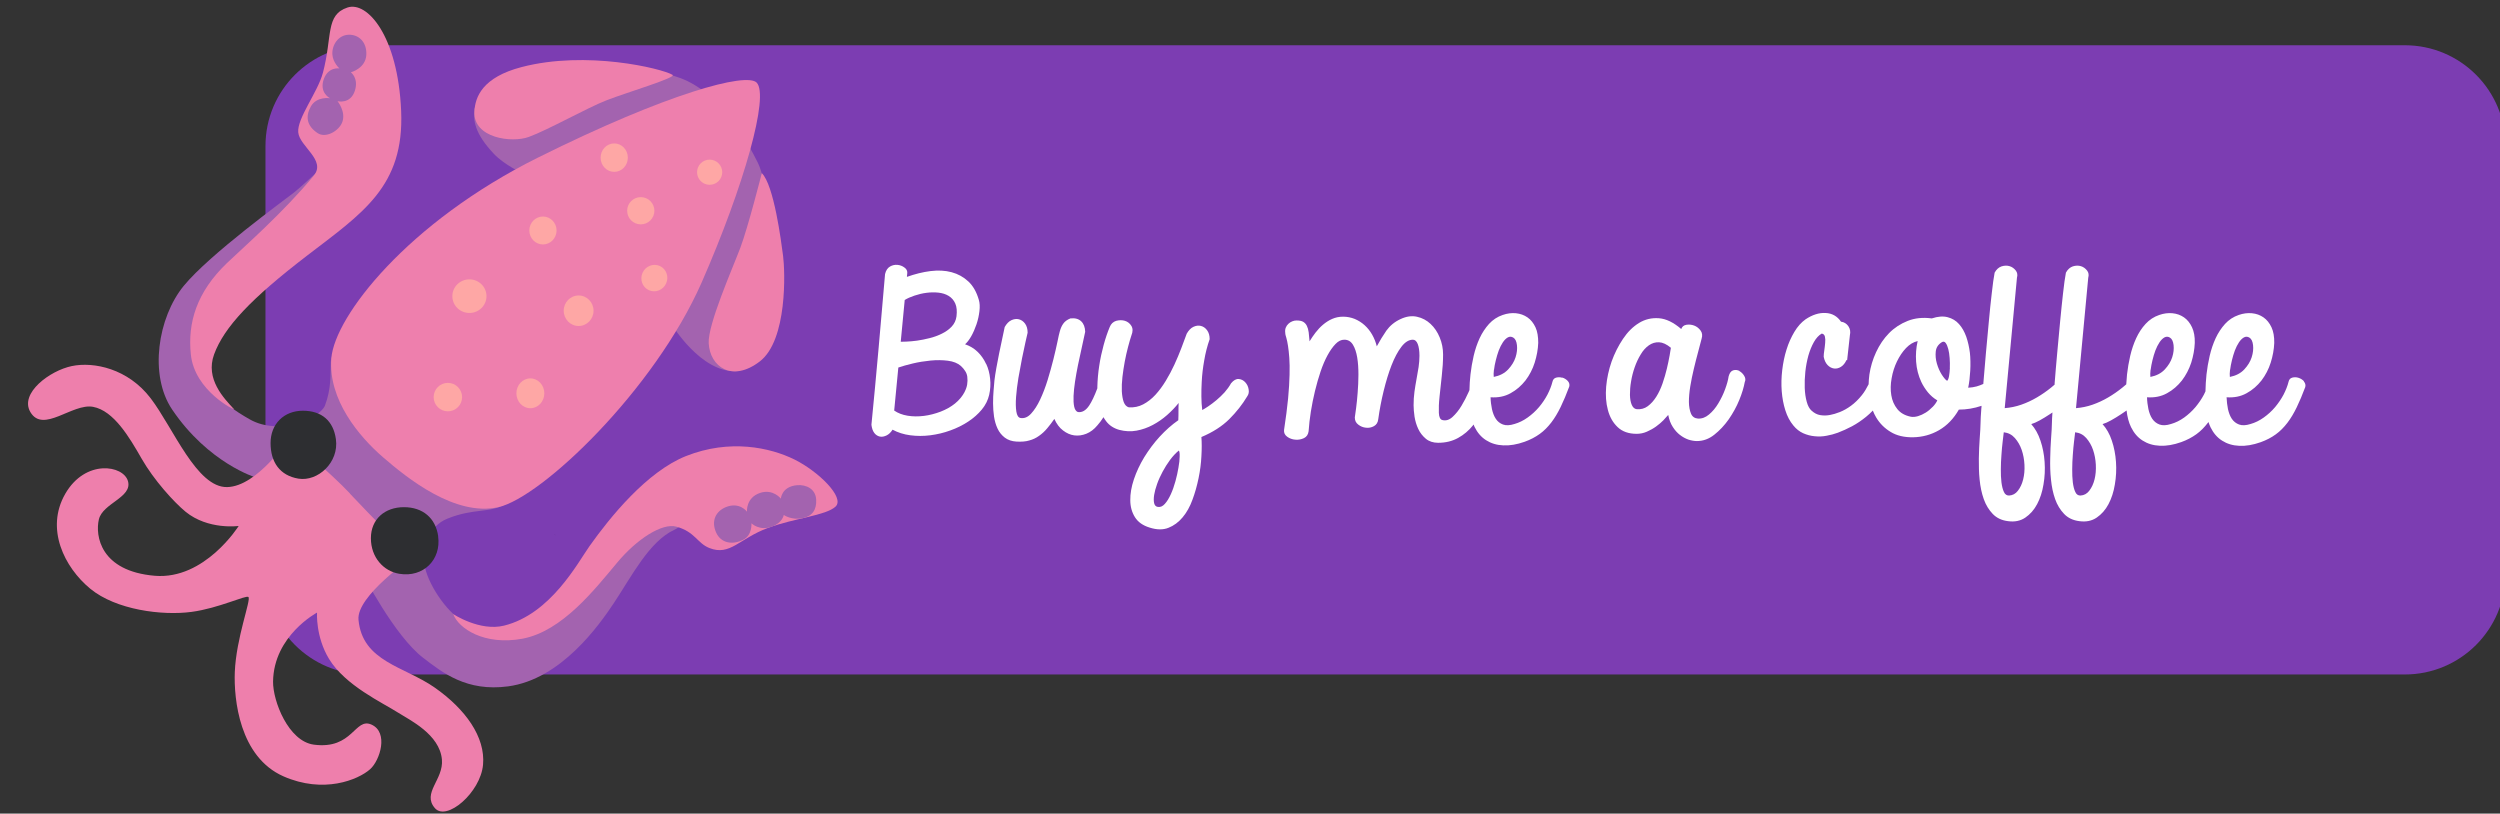 <?xml version="1.0" encoding="UTF-8"?>
<svg id="Layer_2" data-name="Layer 2" xmlns="http://www.w3.org/2000/svg" viewBox="0 0 290.04 94.39">
  <rect x="0" y="0" width="290.04" height="94.39" fill="#333333" stroke="none"/>
  <defs>
    <style>
      .cls-1 {
        fill: #ee7fac;
      }

      .cls-2 {
        fill: #ee7fad;
      }

      .cls-3 {
        fill: #fff;
        fill-rule: evenodd;
      }

      .cls-4 {
        fill: #a363af;
      }

      .cls-5 {
        fill: #fea7a5;
      }

      .cls-6 {
        fill: #0d0c22;
      }

      .cls-7 {
        fill: #7c3db2;
      }

      .cls-8 {
        fill: #2d2e31;
      }
    </style>
  </defs>
  <g id="Layer_1-2" data-name="Layer 1-2">
    <path class="cls-7" d="m30.8,16.93c0-6.45,5.23-11.68,11.68-11.68h236.52c6.45,0,11.68,5.23,11.68,11.68v49.64c0,6.45-5.23,11.68-11.68,11.68H42.48c-6.45,0-11.68-5.23-11.68-11.68V16.93Z"/>
    <path class="cls-6" d="m83.06,29.26l-.03-.02-.07-.02s.07.04.11.04h-.01Z"/>
    <path class="cls-6" d="m83.5,32.59l.05-.03h.02l.02-.03s-.07.04-.09.06Z"/>
    <path class="cls-6" d="m83.15,29.33l-.05-.05-.04-.02s.05.06.09.07Z"/>
    <path class="cls-6" d="m69.87,61.72s-.08.05-.11.08l.03-.02s.05-.05.07-.06h.01Z"/>
    <path class="cls-6" d="m77.58,60.2s-.02-.04-.02.13v-.13h.02Z"/>
    <path class="cls-6" d="m76.79,61.72s-.08.05-.11.08l.03-.02s.05-.05.07-.06h.01Z"/>
    <path class="cls-6" d="m64.43,62.08s-.07-.05-.11-.05c.03.02.07.03.09.05h.02Z"/>
    <path class="cls-6" d="m63.21,60.91s-.02-.1-.04-.14c.02.05.03.09.04.14h0Z"/>
    <path class="cls-6" d="m57.03,32.5l.03.03h.02s-.03-.02-.05-.03Z"/>
    <path class="cls-3" d="m111.93,45.44c-.27.52-.65.98-1.13,1.37-.48.39-1.04.7-1.68.95-.64.24-1.29.41-1.93.49-.65.08-1.28.08-1.89-.02-.61-.1-1.13-.3-1.56-.6l.48-4.99c.44-.15,1-.31,1.67-.47s1.36-.27,2.07-.34,1.38-.06,2.01.02c.63.08,1.13.28,1.5.6.2.18.37.38.5.59.14.21.22.43.25.66.08.64-.02,1.22-.3,1.74h0Zm-6.98-10.63c.32-.2.71-.37,1.16-.52.45-.15.91-.26,1.38-.32.47-.06.93-.07,1.38-.02s.85.17,1.19.38c.34.21.6.5.77.89s.21.88.14,1.47c-.06.47-.25.87-.56,1.2s-.69.6-1.14.82-.93.4-1.43.52c-.5.13-.99.22-1.45.29-.47.06-.87.1-1.21.11-.34.02-.57.02-.68.02l.46-4.83h-.01Zm9.45,7.41c-.24-.53-.57-1-.98-1.4s-.9-.69-1.46-.88c.24-.2.48-.51.72-.93.24-.43.44-.89.61-1.39s.28-1.01.34-1.52c.06-.51.04-.95-.07-1.31-.26-.91-.67-1.63-1.22-2.14-.56-.52-1.2-.87-1.94-1.07-.74-.2-1.56-.24-2.45-.13s-1.8.34-2.73.67c0-.08,0-.16.02-.24.01-.08.02-.17.02-.26,0-.23-.11-.43-.34-.59-.23-.17-.49-.27-.79-.3-.3-.03-.59.03-.87.19-.28.16-.48.45-.58.88-.12,1.37-.24,2.79-.37,4.26-.12,1.47-.25,2.96-.39,4.47-.14,1.5-.27,3-.41,4.48-.14,1.48-.27,2.91-.41,4.27.05.41.16.73.34.96.18.23.4.36.64.41s.5,0,.77-.13.5-.35.7-.67c.61.33,1.3.55,2.06.65.76.1,1.54.1,2.32,0s1.56-.28,2.32-.56c.76-.27,1.46-.62,2.08-1.03.63-.41,1.15-.88,1.58-1.4s.71-1.09.85-1.7c.14-.62.18-1.25.11-1.87-.06-.62-.21-1.2-.46-1.73h0Z"/>
    <path class="cls-3" d="m136.72,54.25c-.08.5-.2,1.03-.35,1.58-.15.55-.33,1.06-.54,1.52-.21.46-.43.82-.69,1.11-.25.28-.52.4-.81.35-.23-.03-.37-.18-.43-.43-.06-.26-.06-.58,0-.96.06-.38.18-.81.35-1.29.17-.48.39-.95.64-1.42.25-.47.54-.92.86-1.36.32-.43.66-.79,1.01-1.08.08.09.11.32.1.68,0,.36-.05.8-.14,1.3h0Zm7.76-9.89c-.21-.23-.46-.36-.76-.39-.3-.03-.6.14-.9.5-.2.36-.45.71-.75,1.05-.31.33-.62.64-.95.91s-.64.51-.94.71-.53.34-.7.43c-.06-.49-.1-1.01-.1-1.57s0-1.13.04-1.71c.04-.82.14-1.65.29-2.48.14-.84.35-1.66.63-2.46,0-.43-.1-.77-.3-1.04s-.44-.43-.72-.5-.57-.03-.87.11c-.3.14-.55.41-.77.79-.18.5-.39,1.06-.63,1.69-.24.62-.5,1.26-.8,1.9-.3.65-.63,1.27-1,1.88s-.77,1.15-1.2,1.62c-.43.47-.91.84-1.42,1.11s-1.06.38-1.66.35c-.28-.08-.47-.28-.6-.62-.12-.33-.19-.75-.22-1.25-.02-.5,0-1.05.07-1.65.07-.6.16-1.2.27-1.79.11-.59.24-1.15.38-1.69.14-.53.27-.98.39-1.34.18-.44.18-.81,0-1.11-.18-.3-.44-.49-.75-.59-.32-.1-.66-.09-1.01,0-.35.11-.6.34-.75.71-.26.62-.5,1.32-.71,2.1-.21.77-.39,1.58-.51,2.4-.13.83-.2,1.65-.22,2.46v.16c-.33.88-.65,1.55-.95,2-.39.58-.83.83-1.32.75-.21-.09-.35-.3-.42-.64-.07-.33-.09-.74-.07-1.23.02-.49.08-1.04.17-1.65.09-.62.21-1.25.34-1.91.14-.66.28-1.33.43-1.99.15-.67.29-1.3.41-1.89-.02-.53-.17-.94-.47-1.22-.3-.28-.71-.39-1.25-.33-.37.15-.64.35-.81.59-.18.24-.32.55-.42.93-.06.2-.15.59-.27,1.19-.12.59-.28,1.27-.47,2.04s-.42,1.57-.67,2.4c-.26.84-.55,1.59-.87,2.27s-.67,1.22-1.05,1.63c-.38.41-.79.58-1.24.5-.24-.05-.4-.3-.47-.75-.07-.46-.08-1.02-.03-1.69s.14-1.4.27-2.2c.14-.8.28-1.55.42-2.27.14-.71.28-1.34.4-1.89s.21-.91.25-1.09c0-.44-.1-.79-.3-1.06-.2-.27-.44-.43-.72-.5s-.57-.03-.87.11-.55.41-.77.79c-.08.41-.18.89-.3,1.42-.12.54-.24,1.09-.35,1.66s-.22,1.13-.32,1.68-.17,1.03-.22,1.44c-.03.32-.07.71-.1,1.17-.04.46-.06.95-.06,1.47s.04,1.03.11,1.54c.08.51.21.98.41,1.4.2.43.48.77.84,1.05.36.27.81.43,1.36.46.56.03,1.06,0,1.48-.13.42-.11.8-.29,1.14-.54.34-.24.66-.53.94-.87.28-.33.56-.7.83-1.09.26.58.59,1.03,1.01,1.34.41.32.85.51,1.3.57.46.06.92,0,1.4-.19.47-.19.9-.51,1.28-.97.25-.28.49-.6.71-.95.09.16.19.32.31.47.37.49.88.82,1.52,1,.69.18,1.36.21,2.01.09.65-.12,1.28-.34,1.88-.66s1.15-.7,1.66-1.15c.51-.45.96-.92,1.34-1.4-.02.35-.02.68-.02.99s0,.65-.02,1.01c-.76.53-1.48,1.17-2.16,1.91-.68.74-1.27,1.54-1.79,2.38-.51.84-.91,1.7-1.2,2.56-.29.87-.43,1.68-.42,2.43,0,.75.19,1.41.54,1.97.35.56.92.97,1.72,1.21.82.26,1.55.27,2.17.02.62-.24,1.17-.65,1.64-1.21.47-.56.85-1.24,1.14-2.04.3-.8.53-1.63.71-2.5.18-.87.29-1.72.33-2.55.05-.84.05-1.58,0-2.23,1.31-.55,2.39-1.24,3.23-2.07.84-.84,1.53-1.72,2.08-2.64.17-.23.23-.5.17-.82-.05-.32-.18-.59-.39-.82h.01Z"/>
    <path class="cls-3" d="m173.33,42.9c.04-.35.11-.72.21-1.11.09-.39.21-.76.34-1.13.14-.36.3-.68.48-.95s.38-.46.58-.57c.21-.11.42-.1.63.03.23.14.37.43.42.87s0,.91-.16,1.41-.45.97-.86,1.41-.97.73-1.67.87c-.03-.21-.02-.49.02-.84h0Zm7.93.93c-.25-.08-.49-.08-.72-.02s-.37.22-.43.48c-.12.49-.32.98-.58,1.49-.27.51-.59.99-.98,1.45s-.83.86-1.32,1.21-1,.6-1.53.75c-.53.17-.98.19-1.33.06-.35-.13-.63-.35-.83-.66-.21-.31-.35-.69-.45-1.13-.09-.44-.15-.9-.16-1.37.87.06,1.64-.09,2.32-.47.68-.37,1.25-.87,1.73-1.48.47-.62.83-1.31,1.07-2.07.24-.77.38-1.53.41-2.29,0-.71-.09-1.32-.32-1.81-.23-.49-.54-.88-.93-1.15s-.84-.43-1.34-.48-1.01.02-1.53.2c-.62.21-1.15.56-1.59,1.04-.43.48-.8,1.03-1.09,1.66s-.52,1.31-.69,2.04-.29,1.45-.37,2.15c-.07.63-.11,1.24-.12,1.83-.03.07-.06.15-.1.23-.24.54-.51,1.07-.82,1.58-.31.52-.66.95-1.04,1.3-.38.35-.78.47-1.19.36-.24-.06-.38-.34-.4-.84-.02-.5,0-1.12.08-1.87.08-.74.16-1.55.26-2.42.1-.87.15-1.69.15-2.48,0-.68-.13-1.34-.39-1.97s-.61-1.15-1.06-1.57-.97-.7-1.57-.83c-.59-.14-1.24-.05-1.92.27-.69.32-1.23.77-1.64,1.34-.4.58-.77,1.19-1.11,1.82-.12-.49-.3-.94-.54-1.36-.24-.42-.53-.78-.87-1.09s-.73-.55-1.15-.73c-.43-.17-.88-.26-1.35-.26s-.88.09-1.27.26-.74.4-1.06.67c-.32.27-.61.58-.87.92-.26.34-.49.68-.69,1.01-.03-.4-.07-.74-.1-1.04-.04-.3-.11-.55-.21-.75-.1-.21-.24-.36-.42-.47s-.44-.16-.78-.16c-.17,0-.34.03-.5.1-.17.07-.32.16-.45.29-.13.12-.23.27-.3.44s-.09.38-.06.6c0,.17.06.37.13.6.07.24.13.54.19.92.06.38.11.84.15,1.38s.05,1.2.03,1.98-.07,1.7-.17,2.75-.26,2.26-.47,3.65c-.03.32.09.58.37.78.27.2.59.31.94.34s.68-.03,1-.18c.31-.15.49-.42.54-.8.05-.71.13-1.47.26-2.28.13-.81.29-1.6.48-2.39s.41-1.54.65-2.26c.24-.71.51-1.34.81-1.89s.61-.98.93-1.31c.32-.33.65-.49,1.01-.49.43,0,.76.19,1,.58.24.39.4.89.5,1.49.1.61.14,1.27.14,1.99s-.04,1.42-.09,2.09c-.05.67-.11,1.26-.18,1.79-.07.52-.12.89-.15,1.08,0,.35.13.63.4.83.27.21.56.33.89.36.33.04.64-.02.93-.18s.46-.43.5-.81c.15-1.09.36-2.19.63-3.29.27-1.1.57-2.09.91-2.96s.72-1.59,1.14-2.14.87-.83,1.34-.83c.24,0,.43.17.56.5s.2.79.2,1.37c0,.43-.04.86-.1,1.31-.07.45-.15.91-.24,1.39-.09.48-.17.97-.24,1.47s-.1,1.03-.1,1.57c0,.38.04.82.11,1.32.08.5.22.98.43,1.42.21.45.51.83.88,1.14.37.31.85.47,1.43.47.87,0,1.64-.19,2.31-.56.67-.37,1.25-.86,1.73-1.46.02-.03.05-.07.07-.1.04.09.07.18.11.27.33.67.77,1.19,1.34,1.55.56.36,1.23.57,1.99.6.76.04,1.59-.1,2.49-.42.67-.24,1.25-.55,1.75-.91s.94-.81,1.34-1.33.76-1.13,1.09-1.81.66-1.47.99-2.35c.06-.24,0-.46-.17-.65-.18-.19-.39-.32-.64-.4v.03Z"/>
    <path class="cls-3" d="m193.69,41.3c-.08.45-.18.94-.31,1.48s-.29,1.1-.49,1.68c-.2.58-.44,1.1-.73,1.56-.29.46-.62.83-1,1.11-.37.27-.8.39-1.29.34-.24-.03-.43-.2-.56-.5s-.2-.69-.21-1.16c0-.47.03-.99.13-1.55.09-.56.23-1.11.42-1.65s.42-1.04.7-1.49c.27-.46.59-.81.95-1.06s.75-.37,1.18-.35.88.23,1.37.64c-.03.2-.08.52-.16.97v-.02Zm8.13,1.74c-.24-.12-.48-.15-.73-.08s-.43.3-.54.7c-.06.43-.2.93-.41,1.5-.21.58-.48,1.12-.79,1.64s-.67.95-1.08,1.29c-.4.34-.83.5-1.29.47-.38-.03-.65-.22-.8-.58-.15-.36-.23-.81-.24-1.34,0-.54.05-1.15.16-1.82.11-.68.25-1.35.41-2.02.16-.67.32-1.31.49-1.93s.3-1.14.41-1.56c.12-.38.08-.7-.12-.97s-.45-.46-.74-.57c-.3-.11-.6-.14-.9-.09-.31.05-.5.22-.6.49-.9-.77-1.76-1.19-2.6-1.25-.83-.06-1.6.12-2.3.55s-1.32,1.04-1.86,1.85c-.54.81-.98,1.68-1.32,2.63-.33.95-.54,1.92-.63,2.91-.08.99-.02,1.89.2,2.7.21.81.59,1.48,1.13,1.99.54.52,1.28.78,2.21.78.41,0,.81-.08,1.19-.25s.73-.36,1.05-.59.6-.47.85-.72c.24-.25.43-.46.57-.63.11.55.28,1.01.53,1.39.24.38.52.69.83.93s.64.42.98.54c.34.11.68.17.99.17.72,0,1.39-.24,2.01-.73.62-.49,1.18-1.08,1.68-1.79.49-.71.9-1.45,1.22-2.23s.53-1.48.64-2.09c.11-.23.09-.47-.06-.72s-.34-.44-.57-.56h.03Z"/>
    <path class="cls-3" d="m243,55.62c-.13.52-.33.95-.61,1.31-.27.36-.62.54-1.03.56-.26,0-.46-.12-.59-.41-.14-.29-.23-.66-.29-1.12-.05-.46-.08-.97-.07-1.53,0-.56.03-1.12.07-1.66.04-.55.08-1.06.14-1.53.05-.47.1-.84.13-1.09.52.06.95.28,1.29.67s.61.85.79,1.38c.18.53.29,1.11.32,1.72.03.62-.02,1.18-.15,1.7h0Zm-8.28,0c-.13.52-.33.95-.61,1.31-.27.36-.62.54-1.03.56-.26,0-.46-.12-.59-.41-.14-.29-.23-.66-.29-1.12-.05-.46-.08-.97-.07-1.53,0-.56.03-1.12.07-1.66.04-.55.08-1.06.14-1.53.05-.47.1-.84.13-1.09.52.06.95.28,1.29.67s.61.85.79,1.38c.18.53.29,1.11.32,1.72.03.62-.02,1.18-.15,1.7h0Zm-8.5-12.95c-.02.36-.05.69-.1.97-.05.28-.13.46-.22.54-.17-.09-.37-.33-.62-.71-.24-.38-.43-.81-.57-1.29-.14-.48-.18-.95-.13-1.41.05-.46.29-.82.72-1.08.17-.09.31-.06.43.1s.22.39.3.7c.08.3.13.65.16,1.05.03.4.04.77.02,1.14h.01Zm-2.02,4.55c-.24.25-.5.47-.79.65s-.59.32-.89.41c-.31.09-.58.11-.82.07-.69-.14-1.21-.43-1.58-.89s-.6-.99-.7-1.61c-.1-.62-.09-1.27.04-1.97.12-.7.33-1.35.62-1.95.29-.6.64-1.12,1.05-1.55s.86-.7,1.35-.81c-.18.78-.24,1.58-.18,2.4.06.83.26,1.61.6,2.34.21.44.47.84.77,1.21.3.36.66.68,1.09.93-.12.26-.3.51-.54.76h-.02Zm25.31-4.32c.05-.35.11-.72.21-1.11.09-.39.21-.76.34-1.13.14-.36.3-.68.48-.95s.38-.46.58-.57c.21-.11.42-.1.63.03.23.14.37.43.42.87s0,.91-.16,1.41-.45.97-.86,1.41-.97.73-1.67.87c-.03-.21-.02-.49.02-.84h0Zm9.22,0c.05-.35.11-.72.21-1.11.09-.39.21-.76.34-1.13.14-.36.3-.68.48-.95.18-.27.38-.46.58-.57.21-.11.42-.1.63.03.23.14.37.43.42.87.05.44,0,.91-.16,1.41s-.45.97-.86,1.41c-.41.44-.97.73-1.67.87-.03-.21-.02-.49.02-.84h0Zm8.57,1.33c-.18-.19-.39-.32-.64-.4s-.49-.08-.72-.02-.37.22-.43.48c-.12.49-.32.98-.58,1.49-.27.51-.6.99-.98,1.45-.39.46-.83.86-1.32,1.21-.49.35-1,.6-1.53.75-.53.17-.98.19-1.33.06-.35-.13-.63-.35-.84-.66-.21-.31-.35-.69-.45-1.13-.09-.44-.14-.9-.16-1.37.87.06,1.64-.09,2.32-.47.68-.37,1.25-.87,1.73-1.48.47-.62.83-1.31,1.07-2.07s.38-1.53.41-2.29c.01-.71-.09-1.32-.32-1.81s-.54-.88-.93-1.15c-.39-.27-.83-.43-1.34-.48-.5-.05-1.01.02-1.53.2-.62.21-1.15.56-1.59,1.04-.43.48-.8,1.03-1.09,1.66s-.52,1.31-.69,2.04-.29,1.45-.37,2.15c-.07.69-.11,1.34-.12,1.97-.06.13-.12.25-.18.38-.27.51-.6.99-.98,1.45-.39.46-.83.86-1.31,1.21-.49.35-1,.6-1.53.75-.53.17-.98.19-1.33.06-.35-.13-.63-.35-.84-.66-.21-.31-.35-.69-.45-1.13-.09-.44-.15-.9-.16-1.37.87.06,1.64-.09,2.32-.47.68-.37,1.25-.87,1.73-1.48.47-.62.83-1.31,1.08-2.07.24-.77.38-1.53.41-2.29.02-.71-.09-1.32-.32-1.81-.23-.49-.54-.88-.93-1.15s-.83-.43-1.34-.48c-.5-.05-1.01.02-1.53.2-.62.21-1.15.56-1.59,1.04s-.8,1.03-1.09,1.66-.52,1.31-.69,2.04-.29,1.45-.37,2.15c-.04.4-.07.78-.09,1.16-.15.12-.29.25-.44.37-.53.43-1.08.81-1.66,1.15s-1.18.62-1.81.84-1.27.35-1.92.4l1.42-15.13c.09-.32.05-.6-.14-.84s-.42-.41-.71-.5c-.29-.09-.6-.08-.93.02-.33.11-.6.35-.81.73-.11.58-.22,1.37-.33,2.37s-.23,2.1-.34,3.28c-.11,1.19-.23,2.41-.34,3.67-.12,1.26-.21,2.44-.3,3.53,0,.05,0,.09,0,.14-.13.11-.26.23-.4.34-.53.43-1.08.81-1.66,1.15s-1.18.62-1.81.84-1.27.35-1.92.4l1.42-15.13c.09-.32.05-.6-.14-.84s-.42-.41-.71-.5c-.29-.09-.6-.08-.93.02-.33.11-.6.35-.81.73-.11.58-.22,1.37-.33,2.37-.12,1-.23,2.1-.34,3.28-.12,1.19-.23,2.41-.34,3.67-.11,1.26-.21,2.44-.3,3.53v.06c-.24.11-.5.21-.78.29-.29.08-.62.13-.98.15.06-.27.11-.58.15-.91.04-.33.07-.68.09-1.05.02-.36.03-.73.02-1.09,0-.36-.03-.7-.06-1-.08-.65-.22-1.27-.42-1.86-.21-.58-.48-1.07-.84-1.47-.35-.4-.79-.66-1.32-.8-.53-.14-1.14-.09-1.84.14-1.04-.14-1.97-.04-2.8.29s-1.55.8-2.16,1.42-1.11,1.36-1.5,2.2-.65,1.71-.78,2.6c-.05.38-.08.75-.09,1.13-.24.48-.49.9-.78,1.26-.4.5-.82.91-1.26,1.23-.43.32-.87.56-1.29.73-.43.17-.81.28-1.14.34-.4.08-.78.08-1.14.02-.37-.06-.7-.24-1.01-.52-.24-.21-.43-.55-.56-1.03-.13-.47-.21-1.01-.23-1.61-.02-.6,0-1.23.07-1.88s.19-1.27.35-1.86c.17-.59.38-1.11.64-1.57s.56-.79.91-.99c.2.03.32.15.37.35.05.21.06.45.03.73-.02.28-.06.57-.1.87-.05.3-.07.54-.07.74.08.41.23.73.45.96s.47.36.74.4c.28.04.55-.03.81-.19.27-.17.48-.43.65-.8,0,.02.04.02.07.02l.32-2.89c.09-.4.03-.74-.18-1.05-.21-.3-.5-.48-.85-.52-.44-.64-1.04-.98-1.8-1.01-.75-.04-1.53.21-2.32.74-.49.35-.92.83-1.29,1.45s-.68,1.3-.91,2.05c-.24.75-.4,1.55-.5,2.38-.1.84-.12,1.65-.06,2.44.06.79.2,1.54.42,2.23.22.7.53,1.28.93,1.76.33.41.72.71,1.14.9.43.19.87.31,1.34.35.46.05.93.03,1.38-.06.46-.08.89-.2,1.3-.35.53-.2,1.08-.45,1.65-.75.56-.3,1.1-.67,1.62-1.09.27-.22.54-.47.79-.73.12.29.24.56.4.82.41.68.97,1.24,1.67,1.66.7.43,1.56.63,2.58.62,1.1-.02,2.11-.29,3.04-.83s1.69-1.33,2.29-2.38c.89,0,1.77-.15,2.63-.44,0,.09,0,.19-.02.28-.06.81-.09,1.35-.09,1.64,0,.5-.05,1.12-.1,1.86s-.09,1.51-.1,2.32c0,.81,0,1.63.09,2.46.08.83.24,1.58.48,2.26.24.68.59,1.25,1.04,1.72s1.04.75,1.77.84c.78.11,1.45-.03,2.01-.41s1.02-.9,1.37-1.56c.35-.66.6-1.42.74-2.29.15-.87.19-1.74.13-2.61s-.22-1.7-.48-2.47c-.26-.78-.62-1.41-1.07-1.92.27-.08.6-.22.98-.43.38-.21.77-.45,1.18-.72.1-.07.2-.13.3-.2-.04.54-.06.92-.06,1.15,0,.5-.05,1.12-.1,1.86s-.09,1.51-.1,2.32c-.02.81,0,1.63.09,2.46.08.83.24,1.58.48,2.26.24.68.59,1.25,1.04,1.72s1.04.75,1.77.84c.78.11,1.45-.03,2.01-.41s1.02-.9,1.37-1.56c.35-.66.6-1.42.74-2.29.15-.87.19-1.74.13-2.61s-.22-1.7-.48-2.47c-.26-.78-.62-1.41-1.08-1.92.28-.08.6-.22.98-.43.38-.21.77-.45,1.18-.72.21-.14.42-.28.63-.43.08.74.25,1.39.52,1.94.33.67.77,1.19,1.34,1.55.56.36,1.23.57,1.99.6.76.04,1.59-.1,2.49-.42.67-.24,1.25-.55,1.75-.91s.94-.81,1.34-1.33c.02-.03.04-.06.07-.09.07.21.15.42.24.61.33.67.77,1.19,1.34,1.55.56.36,1.23.57,1.99.6.76.04,1.59-.1,2.49-.42.67-.24,1.26-.55,1.75-.91.5-.36.94-.81,1.34-1.33s.76-1.13,1.09-1.81.66-1.47.99-2.35c.06-.24,0-.46-.17-.65l.03-.02Z"/>
    <g>
      <path class="cls-4" d="m38.37,18.89c-.31-.36-2.48,2.02-4.28,3.46-1.09.86-9.76,7.14-12.77,10.81s-4.05,10.35-1.35,14.35c4.21,6.23,9.69,7.88,9.69,7.88l12.39,11.11s3.68,7.25,7.06,9.83c2.24,1.72,5.04,3.94,9.83,3.3,6.16-.82,10.59-7.14,12.24-9.61,2.1-3.15,4.13-7.21,7.06-8.56s.3-5.56-2.18-3.46-12.69,14.11-14.87,14.64-5.93.53-7.88-.82-4.09-4.84-4.09-6.72.55-4.06,2.66-4.92c3.15-1.28,4.95-.6,6.83-1.73,1.69-1.01,19.23-20.8,19.23-20.8,0,0,3.38,5.63,7.51,5.41,2.9-.16,3.75-15.62,3.75-15.62,0,0-.06-6.1-1.28-8.56-1.09-2.2-4.22-8.08-9.01-9.83-5.93-2.18-16.22-.45-16.22-.45,0,0-7.51,2.7-7.66,4.06-.15,1.35.07,2.86,2.26,5.18,1.2,1.29,3.46,2.33,3.46,2.33l-18.32,18.32s-3.98.9-4.06,3.6c-.04,1.4.07,3-.67,4.95-.55,1.44-5.26,3.57-8.71,1.62-3.57-2.02-5.93-4.24-5.41-8.83s20.79-14.04,14.78-20.95h.01Z"/>
      <path class="cls-2" d="m87.78,9.58c-1.2-1.2-10.29,1.2-25.38,8.71-15.09,7.51-23.57,18.4-23.96,23.28-.38,4.81,3.23,9.09,6.01,11.49s8.34,6.9,13.37,5.78c5.03-1.13,18.09-13.59,23.58-26.06,4.94-11.27,7.87-21.7,6.38-23.2Z"/>
      <path class="cls-1" d="m55.04,12.96c-.14,3.07,4.35,3.65,6.3,2.93,2.26-.82,6.76-3.38,9.09-4.28s8.12-2.62,7.59-2.93c-1.26-.74-9.99-2.86-17.5-.9-4.54,1.18-5.41,3.46-5.48,5.18Z"/>
      <path class="cls-1" d="m88.38,20.09s-1.58,6.23-2.48,8.63-3.8,8.93-3.68,11.11c.15,2.7,2.7,4.58,5.93,2.1s2.93-10.51,2.7-12.24-1.05-8.19-2.47-9.61h0Z"/>
      <path class="cls-1" d="m40.62,57.27c-2.18-2.33-7.06-6.46-7.06-6.46,0,0-3.68,5.63-7.21,5.7s-6.23-6.83-8.86-10.29-6.61-4.28-9.16-3.75-6.08,3.15-4.81,5.33c1.48,2.53,4.88-1.05,7.28-.6,2.4.45,4.21,3.53,5.63,6.01s3.73,5.03,5.1,6.16c2.62,2.14,6.16,1.65,6.16,1.65,0,0-3.92,6.26-9.72,5.78-6.34-.53-6.94-4.66-6.5-6.54.44-1.88,3.9-2.55,3.38-4.43s-4.95-2.59-7.28,1.46-.11,8.52,2.89,11c3,2.48,8.37,3.15,11.75,2.7,3.17-.42,6.33-1.98,6.61-1.73.34.3-1.42,4.73-1.58,8.71-.12,3.16.54,9.83,5.63,12.09,4.66,2.06,8.67.42,10.07-.82,1.14-1.01,2.18-4.28.15-5.18-1.94-.86-2.14,2.93-6.68,2.33-2.95-.39-4.76-5.06-4.73-7.32.07-5.33,5.1-8,5.1-8,0,0-.18,2.78,1.39,5.37,1.89,3.1,6.19,5.07,8.07,6.27,1.28.82,4.77,2.48,5.03,5.41.21,2.33-2.34,3.87-.82,5.63,1.35,1.58,5.3-1.8,5.59-5.03s-2.06-6.46-5.59-8.94-8.41-3-8.86-7.88c-.26-2.76,6.23-7.21,6.23-7.21,0,0-5.06-5.1-7.23-7.43h.03Z"/>
      <path class="cls-1" d="m52.56,71.23s3.1,2.06,5.93,1.35c5.41-1.35,8.53-7.28,9.91-9.23,2.37-3.34,6.64-8.63,11.19-10.44,5.1-2.02,9.76-.98,12.54.38s5.93,4.43,4.81,5.48c-1.13,1.05-4.75,1.33-7.85,2.48-3.34,1.24-4.38,3.28-6.79,2.33-1.42-.56-1.65-1.88-3.83-2.48-1.65-.45-4.58,1.42-6.9,4.21-2.57,3.06-6.33,7.92-10.96,8.79-4.43.82-7.43-1.2-8.03-2.86h-.02Z"/>
      <path class="cls-1" d="m37.46,8.45c-.59,2.24-3,5.26-2.86,6.9.15,1.65,3.28,3.23,1.8,5.03-3.53,4.28-8.23,8.38-10.07,10.14-3.52,3.38-4.57,6.91-4.19,10.59.43,4.27,5.18,6.54,5.03,6.38-1.2-1.28-3.38-3.53-2.33-6.38,1.17-3.17,4.28-6.46,10.74-11.42s11.34-8.03,10.96-16.82S42.57.12,40.32.87c-2.59.86-1.73,3.3-2.86,7.59h0Z"/>
      <g>
        <ellipse class="cls-5" cx="54.46" cy="34.36" rx="1.98" ry="1.95"/>
        <ellipse class="cls-5" cx="67.13" cy="36.05" rx="1.73" ry="1.77"/>
        <ellipse class="cls-5" cx="62.99" cy="26.74" rx="1.58" ry="1.62"/>
        <ellipse class="cls-5" cx="71.26" cy="18.29" rx="1.58" ry="1.65"/>
        <circle class="cls-5" cx="74.34" cy="24.45" r="1.58"/>
        <circle class="cls-5" cx="82.33" cy="19.98" r="1.46"/>
        <ellipse class="cls-5" cx="75.91" cy="32.26" rx="1.54" ry="1.5" transform="translate(15.09 87.97) rotate(-65.51)"/>
        <circle class="cls-5" cx="51.96" cy="46.07" r="1.65"/>
        <ellipse class="cls-5" cx="61.53" cy="45.63" rx="1.62" ry="1.73"/>
      </g>
      <path class="cls-8" d="m38.97,50.95c.38,2.7-2.1,4.95-4.35,4.58-2.15-.36-3.23-1.91-3.23-4.13s1.56-3.75,3.75-3.75,3.54,1.19,3.83,3.3Z"/>
      <path class="cls-8" d="m50.83,62.22c.38,2.7-1.71,4.81-4.5,4.35-1.84-.3-3.3-1.91-3.3-4.13s1.63-3.6,3.83-3.6,3.68,1.27,3.98,3.38h0Z"/>
      <path class="cls-4" d="m40.73,8.38s1.69-.45,1.77-2.02c.07-1.46-.86-2.37-2.06-2.33s-1.95,1.2-1.88,2.29c.06.94.82,1.62.82,1.62,0,0-1.27-.22-1.8,1.2-.6,1.62.71,2.26.71,2.26,0,0-1.54-.26-2.22.94-.62,1.1-.56,2.22.79,3.11.94.62,2.49-.26,2.86-1.31.42-1.2-.56-2.4-.56-2.4,0,0,1.51.39,2.02-1.24.44-1.43-.46-2.1-.46-2.1v-.02Z"/>
      <path class="cls-4" d="m90.59,57.87s.07-1.42,1.88-1.58c1.1-.09,2.14.45,2.22,1.65.07,1.2-.45,1.95-1.58,2.18-1.3.26-2.18-.38-2.18-.38,0,0-.11.87-1.35,1.35-1.46.56-2.4-.38-2.4-.38,0,0,.1,1.35-.9,1.88-1.35.71-2.66.38-3.19-.79-.61-1.34-.07-2.48,1.13-2.97,1.58-.64,2.44.53,2.44.53,0,0-.14-1.63,1.54-2.18,1.5-.49,2.4.68,2.4.68h0Z"/>
    </g>
  </g>
</svg>